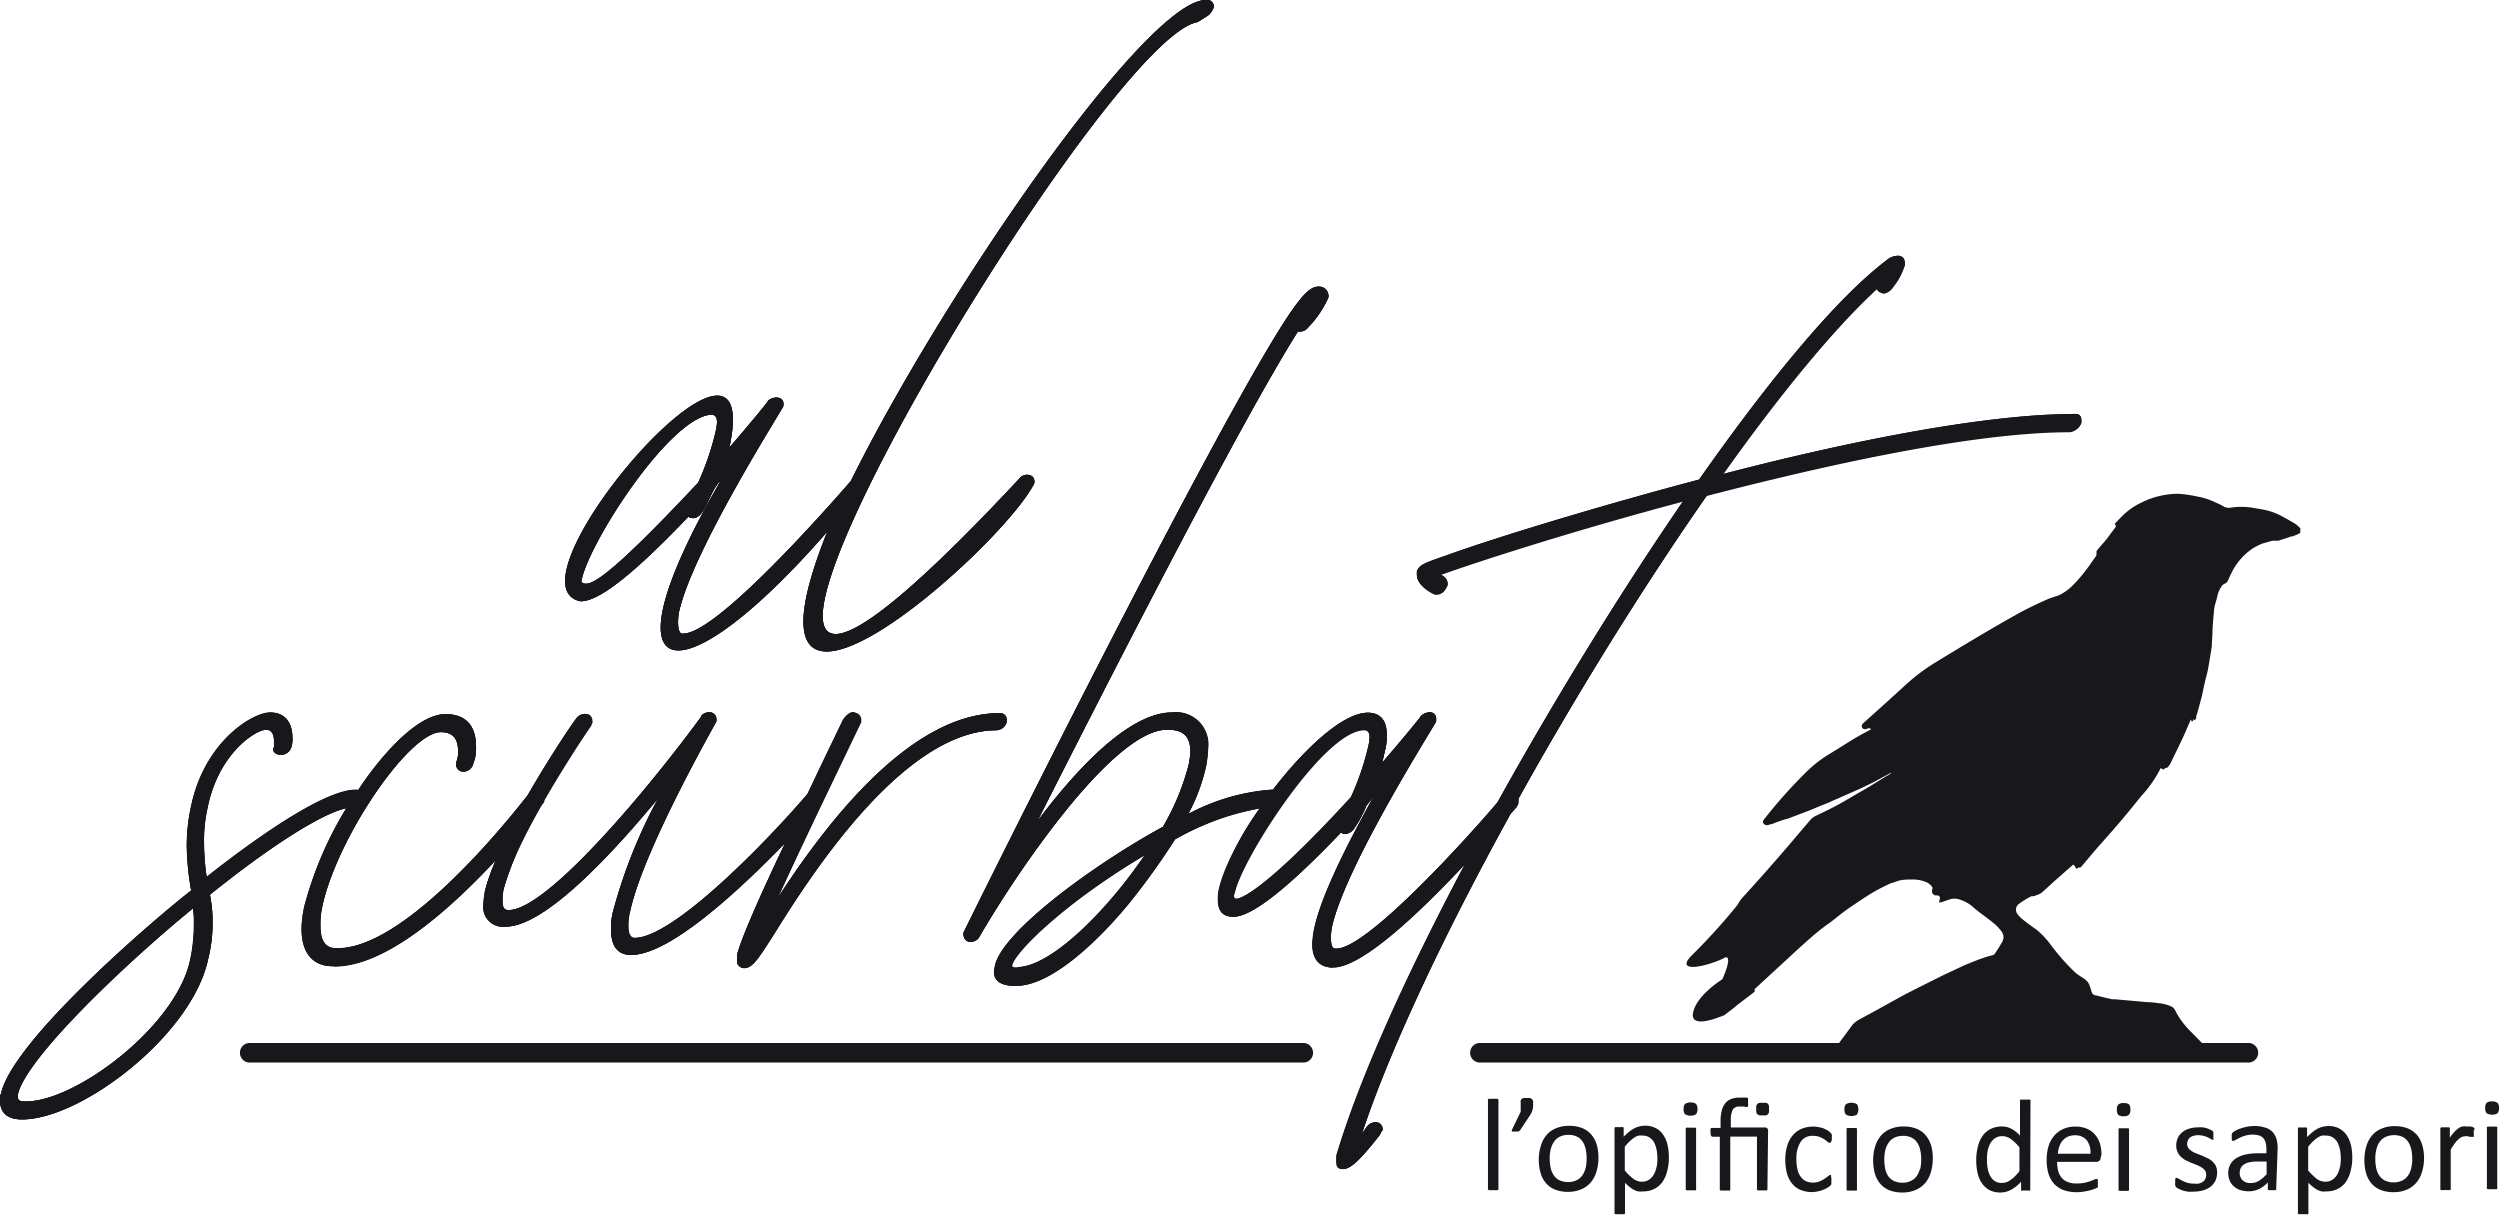 <?xml version="1.0" encoding="UTF-8"?>
<svg xmlns="http://www.w3.org/2000/svg" viewBox="0 0 226.77 110.18"><defs><style>.cls-1{fill:#18171b;}</style></defs><title>Risorsa 21</title><g id="Livello_2" data-name="Livello 2"><g id="Livello_1-2" data-name="Livello 1"><path class="cls-1" d="M2,101.54c5.38,0,15.41-7.66,16.87-14.51a13.05,13.05,0,0,0,.41-3.34,11.75,11.75,0,0,0-.24-2.53c6-4.81,11-7.91,12.88-7.91a1.24,1.24,0,0,0,1-.81v-.16a.65.65,0,0,0-.66-.66c-2.6,0-8.15,3.67-13.53,7.91a21.89,21.89,0,0,1-.24-3.1,13.4,13.4,0,0,1,.32-3.18c1-5,4.4-7.09,5.3-7.09.65,0,.74.65.74,1.06v.49c0,.08-.09.16-.09.24,0,.25.33.49.66.49a1,1,0,0,0,1-.73,2.29,2.29,0,0,0,.09-.82c0-1-.41-2.28-2-2.28s-5.95,2.61-7.18,8.48a16.55,16.55,0,0,0-.4,3.67,24.93,24.93,0,0,0,.4,4C14,83.36,1.06,94.45.08,99.26L0,99.34v.41c0,.65.16,1.79,2,1.79m.32-1.63c-.57,0-.73-.08-.73-.41v-.24c.73-3.26,9.7-11.82,15.9-16.88a9.56,9.56,0,0,1,.08,1.55,15,15,0,0,1-.33,3.1C16.06,93,6.93,99.91,2.36,99.91m28-12.23c7.74,0,18.5-14.26,19-14.92l.08-.32v-.25a.92.92,0,0,0-.16-.49l-.41-.08A1,1,0,0,0,48,72c-.17.16-10.6,14-17.37,14h-.08c-.49,0-1.47-.08-1.47-2a7.38,7.38,0,0,1,.17-1.79C30.57,76,37.09,66.41,40,66.41c1.3,0,1.55.89,1.55,1.71a2.26,2.26,0,0,1-.09.81l-.08.25v.16a.63.63,0,0,0,.57.65h.17a.94.94,0,0,0,.81-.73l.16-.49a4.74,4.74,0,0,0,.08-1.06c0-1.47-.57-2.93-2.77-2.93-4.48,0-11.33,11.16-12.71,17.44a10.11,10.11,0,0,0-.25,2c0,3.26,2.12,3.42,2.77,3.42Zm26.9-1.06c5.38,0,17.12-13.61,17.36-13.77.08-.17.08-.25.17-.41v-.16a.59.59,0,0,0-.58-.66,1.26,1.26,0,0,0-.81.33c-3.18,3.67-12.15,13.12-15.82,13.12-.24,0-.57-.16-.57-1.06a4.87,4.87,0,0,1,.17-1.38c1.22-5.63,7.74-17,7.82-17.2v-.25a.62.62,0,0,0-.65-.57c-.41,0-.73.25-.73.41-4.65,6.36-13.94,17.53-17.45,17.53-.33,0-.57-.08-.57-.82a4.81,4.81,0,0,1,.08-1c.82-3.91,6-12.06,7.91-14.83.08-.08.08-.25.16-.33,0-.24,0-.81-.65-.81a1,1,0,0,0-.81.48c-.58.74-7.18,10.6-8.24,15.49a8.32,8.32,0,0,0-.16,1.31,1.79,1.79,0,0,0,2,2c4,0,11-8.24,13.86-11.66A47,47,0,0,0,55.6,82.71a5.86,5.86,0,0,0-.17,1.63c0,1.55.66,2.28,1.8,2.28M67.5,87.77c.73,0,1.22-.74,2.77-3.18C73.7,79.12,82,66.32,90.33,66.24a1,1,0,0,0,1-.81v-.17a.58.58,0,0,0-.65-.57c-8.31,0-16.06,10.52-20.13,16.8,1.87-4.16,4.81-10.19,7.5-15.82l.08-.16v-.16a.65.65,0,0,0-.41-.66l-.24-.08c-.33,0-.66.33-.9.65,0,0-2.53,5.22-5,10.44-3.51,7.34-4.49,10-4.73,10.92V87c0,.24,0,.41.08.49a.69.69,0,0,0,.57.33M92.12,89.4c3.67,0,8.48-5.3,10.27-7.51a63.14,63.14,0,0,0,4.16-5.78c3.26-1.71,6.36-2.86,8.4-2.86a1.12,1.12,0,0,0,1-.81v-.16a.6.6,0,0,0-.65-.66,19,19,0,0,0-7.5,2.2,16.93,16.93,0,0,0,1.63-4.4,11.44,11.44,0,0,0,.17-1.55,2.93,2.93,0,0,0-3.27-3.26c-3.09,0-7.25,3.26-12.22,9.87,5.7-11.25,18.18-35.79,23.64-44.43h.16a.9.9,0,0,0,.73-.33A9.48,9.48,0,0,0,120.49,27V27a.85.85,0,0,0-.9-1c-.73,0-1.47.73-2.93,2.94-7,10.76-27.8,52.66-29.19,55.51l-.08.17c0,.16,0,.81.65.81a.89.89,0,0,0,.82-.49c3-5.22,12-18.75,17-18.75,1.06,0,2.12.25,2.12,2a7.47,7.47,0,0,1-.17,1.22A22,22,0,0,1,105.49,75c-6,3.26-14.59,9.45-15.24,12.63,0,.17-.09.33-.09.49,0,.82.57,1.31,2,1.31m.16-1.63c-.24,0-.49,0-.49-.17v-.08c.25-1.14,4.57-5.54,12.07-10-3.59,5.3-8.64,10.2-11.58,10.2m28.62-.09c4.07,0,14.43-12.06,16.63-14.59l.16-.33V72.6a.66.66,0,0,0-.65-.73,1.12,1.12,0,0,0-.74.41C134,75,124.16,86.05,121.22,86.05h-.08c-.16,0-.41-.08-.41-.89a4.51,4.51,0,0,1,.09-1.06c1.22-5.63,9.45-18.51,9.45-18.67v-.25a.55.55,0,0,0-.57-.57,1.25,1.25,0,0,0-.81.33c0,.08-1.47,1.87-3.51,4.24l.24-1.06a4.84,4.84,0,0,0,.17-1.47c0-1.47-.74-2-1.71-2-4.16,0-12.48,11-13.54,16.06a3.74,3.74,0,0,0-.08.9c0,1,.41,1.55,1.39,1.55s3.26-.82,9.78-7.67a.4.4,0,0,0,.33.17,1.11,1.11,0,0,0,.89-.57,10.14,10.14,0,0,0,1.06-2l.66-.82c-2.29,4.16-4.73,8.89-5.38,12a8.22,8.22,0,0,0-.17,1.38c0,1.55.82,2.12,1.88,2.12m-8.73-6.11c-.16,0-.24-.08-.24-.25a.72.72,0,0,1,.08-.4c.57-2.94,8.07-14.76,11.74-14.76.33,0,.49.25.49.73a5.92,5.92,0,0,1-.16,1,23.76,23.76,0,0,1-1.55,4.49c-8.24,9-10.19,9.21-10.36,9.21m9.62,24.37c.49,0,1.14-.24,3.35-3.09l.16-.33.08-.08v-.16a.63.63,0,0,0-.65-.57,1,1,0,0,0-.82.48l-.41.58c4.49-13.7,17.61-38.24,31.31-57.89,10.68-2.77,24.13-5.78,32.93-5.78a1.25,1.25,0,0,0,1-.74v-.24c0-.33-.16-.57-.49-.57-8.56,0-21.35,2.69-32,5.46,5.38-7.58,10.27-13.45,14-16.88a.55.55,0,0,0,.4.33l.17.08a1.21,1.21,0,0,0,.89-.57,5.62,5.62,0,0,0,1-1.79l.08-.17v-.24a.64.64,0,0,0-.16-.41.69.69,0,0,0-.49-.16,1.56,1.56,0,0,0-1,.41c-4.4,3.34-10.35,10.43-17,19.89-9.21,2.44-18.59,5.3-23.07,6.93-1.88.65-2.29.81-2.53,1.38v.33c0,.9,1.47,1.71,1.71,1.71a1,1,0,0,0,.82-.41l.24-.4v-.17c0-.49-.49-.65-.65-.81,2.93-1.06,11.66-3.92,22.09-6.69-12.72,18.51-27.15,44.51-31.55,59.35v.57c0,.33.08.65.57.65"/><path class="cls-1" d="M188.23,37.55c-8.56,0-21.36,2.69-32,5.46,5.37-7.58,10.27-13.45,14-16.88a.55.55,0,0,0,.4.33l.17.08a1.21,1.21,0,0,0,.89-.57,5.51,5.51,0,0,0,1-1.79l.08-.17v-.24a.64.64,0,0,0-.16-.41.69.69,0,0,0-.49-.16,1.56,1.56,0,0,0-1,.41c-4.4,3.34-10.35,10.43-17,19.89-9.21,2.44-18.59,5.3-23.07,6.93-1.88.65-2.29.81-2.53,1.38v.33c0,.9,1.47,1.71,1.71,1.71a1,1,0,0,0,.82-.41l.24-.4v-.17c0-.49-.49-.65-.65-.81,2.93-1.06,11.66-3.91,22.09-6.69-5.64,8.21-11.61,17.88-16.9,27.41C133,76.12,124,86.05,121.22,86.05h-.08c-.16,0-.41-.08-.41-.89a5.06,5.06,0,0,1,.08-1.06c1.23-5.63,9.46-18.51,9.46-18.67v-.25a.55.55,0,0,0-.57-.57,1.25,1.25,0,0,0-.81.33c0,.08-1.47,1.87-3.51,4.24l.24-1.06a4.84,4.84,0,0,0,.17-1.47c0-1.47-.74-2-1.71-2-2.26,0-5.75,3.25-8.63,7l-.18,0a19,19,0,0,0-7.5,2.2,16.93,16.93,0,0,0,1.63-4.4,11.33,11.33,0,0,0,.16-1.55,2.93,2.93,0,0,0-3.26-3.26c-3.09,0-7.25,3.26-12.22,9.87,5.7-11.25,18.18-35.79,23.64-44.43h.16a.9.9,0,0,0,.73-.33A9.48,9.48,0,0,0,120.49,27V27a.85.85,0,0,0-.9-1c-.73,0-1.47.73-2.93,2.94-7,10.76-27.8,52.66-29.19,55.51l-.08.17c0,.16,0,.81.65.81a.89.89,0,0,0,.82-.49c3-5.22,12-18.75,17-18.75,1.06,0,2.12.25,2.12,2a7.47,7.47,0,0,1-.17,1.22A22,22,0,0,1,105.49,75c-6,3.26-14.59,9.45-15.25,12.63,0,.17-.08.33-.08.49,0,.82.57,1.31,2,1.31,3.67,0,8.48-5.3,10.27-7.5a64.65,64.65,0,0,0,4.16-5.79,23.8,23.8,0,0,1,7.7-2.81,23.63,23.63,0,0,0-3.71,7.37,3.74,3.74,0,0,0-.08.9c0,1,.41,1.55,1.39,1.55s3.26-.82,9.78-7.66a.42.42,0,0,0,.33.16,1.11,1.11,0,0,0,.89-.57,10.14,10.14,0,0,0,1.06-2l.66-.82c-2.29,4.16-4.73,8.89-5.39,12a9.3,9.3,0,0,0-.16,1.38c0,1.55.82,2.12,1.88,2.12,2.66,0,8-5.14,12-9.42-5.3,10-9.6,19.47-11.68,26.46v.57c0,.33.08.65.57.65s1.14-.24,3.34-3.09l.17-.33.08-.08v-.16a.63.63,0,0,0-.65-.57,1,1,0,0,0-.82.48l-.41.58c2.41-7.36,7.32-17.86,13.47-29l.56-.64.16-.32V72.6a.76.76,0,0,0,0-.15c5.13-9.24,11.08-18.88,17.13-27.57,10.68-2.77,24.13-5.78,32.94-5.78a1.25,1.25,0,0,0,1-.74v-.24c0-.33-.16-.57-.49-.57M92.28,87.77c-.24,0-.49,0-.49-.17v-.08c.25-1.14,4.57-5.54,12.07-10-3.59,5.3-8.64,10.2-11.58,10.2m31.8-19.9a23.76,23.76,0,0,1-1.55,4.49c-8.24,9-10.19,9.21-10.36,9.21s-.24-.08-.24-.25a.72.72,0,0,1,.08-.4c.57-2.94,8.07-14.76,11.74-14.76.33,0,.49.25.49.74a6,6,0,0,1-.16,1"/><path class="cls-1" d="M91.3,65.43v-.16a.58.58,0,0,0-.65-.58c-8.31,0-16.06,10.52-20.13,16.8,1.08-2.4,2.51-5.41,4-8.61l0,0a.93.93,0,0,0,.09-.22l3.34-7,.08-.16v-.16a.65.65,0,0,0-.41-.66l-.24-.08c-.33,0-.66.33-.9.66,0,0-1.46,3-3.23,6.74C70.1,75.72,61.2,85.08,57.55,85.08c-.24,0-.57-.17-.57-1.06a4.89,4.89,0,0,1,.17-1.39c1.22-5.63,7.74-17,7.82-17.2v-.25a.62.62,0,0,0-.65-.57c-.41,0-.73.25-.73.41-4.65,6.36-13.94,17.53-17.45,17.53-.33,0-.57-.08-.57-.82a4.81,4.81,0,0,1,.08-1,32.56,32.56,0,0,1,3.43-7.66l.24-.32,0-.2c1.58-2.75,3.25-5.32,4.19-6.65.08-.08.08-.25.16-.33,0-.24,0-.81-.65-.81a1,1,0,0,0-.81.49c-.31.39-2.36,3.42-4.36,6.9-1.15,1.46-10.84,13.88-17.25,13.88h-.08c-.49,0-1.47-.08-1.47-2a7.41,7.41,0,0,1,.17-1.8C30.57,76,37.09,66.41,40,66.41c1.3,0,1.55.89,1.55,1.71a2.26,2.26,0,0,1-.09.81l-.08.25v.16a.63.63,0,0,0,.57.65h.17a.94.94,0,0,0,.81-.73l.16-.49a4.22,4.22,0,0,0,.09-1.06c0-1.47-.58-2.93-2.78-2.93S35,67.84,32.49,71.66a.78.78,0,0,0-.21,0c-2.6,0-8.15,3.67-13.53,7.91a21.89,21.89,0,0,1-.24-3.1,13.4,13.4,0,0,1,.32-3.18c1-5,4.4-7.09,5.3-7.09.65,0,.73.65.73,1.06v.49c0,.08-.08.16-.08.25,0,.24.33.48.66.48a1,1,0,0,0,1-.73,2.26,2.26,0,0,0,.09-.81c0-1.06-.41-2.29-2-2.29s-5.95,2.61-7.18,8.48a16.55,16.55,0,0,0-.4,3.67,24.93,24.93,0,0,0,.4,4C14,83.36,1.06,94.45.08,99.26L0,99.34v.41c0,.65.16,1.79,2,1.79,5.38,0,15.41-7.66,16.87-14.51a13.05,13.05,0,0,0,.41-3.34,11.81,11.81,0,0,0-.24-2.53c5.48-4.43,10.2-7.4,12.37-7.85a33.2,33.2,0,0,0-3.81,8.91,10.11,10.11,0,0,0-.25,2c0,3.26,2.12,3.42,2.77,3.42h.17C35.09,87.68,41,82.28,45,78A16.88,16.88,0,0,0,44,80.75a8.32,8.32,0,0,0-.16,1.31,1.79,1.79,0,0,0,2,2c4,0,11-8.24,13.86-11.66A47,47,0,0,0,55.6,82.71a5.86,5.86,0,0,0-.17,1.63c0,1.55.66,2.28,1.8,2.28,3.6,0,10-6.09,14-10.17-3.22,6.76-4.14,9.23-4.37,10.17V87c0,.24,0,.41.08.49a.69.69,0,0,0,.57.33c.73,0,1.22-.74,2.77-3.18C73.7,79.12,82,66.32,90.33,66.24a1,1,0,0,0,1-.81M17.28,87C16.06,93,6.93,99.91,2.36,99.91c-.57,0-.73-.08-.73-.41v-.24c.73-3.26,9.7-11.82,15.9-16.88a9.56,9.56,0,0,1,.08,1.55,15,15,0,0,1-.33,3.1"/><path class="cls-1" d="M109.39,0C104,0,85.67,26.49,77.18,43.63,74.84,46.33,65,57.45,62,57.47c-.61.19-.53-1.37-.41-1.95,1.23-5.63,9.46-18.51,9.46-18.67.18-1-1-.91-1.38-.49,0,.08-1.47,1.87-3.51,4.24C69.51,25,45.33,53,52.65,54.54c1.06,0,3.26-.82,9.78-7.66,1.49.76,1.82-2.32,2.94-3.27-11.15,19.23-3.78,20.06,9.68,4.6-9.62,24,15.67,1.71,18.76-4.35.18-.94-1-1-1.38-.41C48.21,90.81,99.12,3.48,108.65,2l.9-.57a1.51,1.51,0,0,0,.57-.9.71.71,0,0,0-.73-.57M64.88,39.29a24.49,24.49,0,0,1-1.55,4.49c-8.55,9.11-10,9.59-10.6,9,.44-3.18,8-15,11.82-15.17.73.06.46,1.07.33,1.71"/><path class="cls-1" d="M109.39,0C104,0,85.67,26.49,77.18,43.63,74.84,46.33,65,57.45,62,57.47c-.61.19-.53-1.37-.41-1.95,1.23-5.63,9.46-18.51,9.46-18.67.18-1-1-.91-1.38-.49,0,.08-1.47,1.87-3.51,4.24C69.51,25,45.33,53,52.65,54.54c1.06,0,3.26-.82,9.78-7.66,1.49.76,1.82-2.32,2.94-3.27-11.15,19.23-3.78,20.06,9.68,4.6-9.62,24,15.67,1.71,18.76-4.35.18-.94-1-1-1.38-.41C48.21,90.81,99.12,3.48,108.65,2l.9-.57a1.51,1.51,0,0,0,.57-.9.71.71,0,0,0-.73-.57M64.88,39.29a24.49,24.49,0,0,1-1.55,4.49c-8.55,9.11-10,9.59-10.6,9,.44-3.18,8-15,11.82-15.17.73.06.46,1.07.33,1.71"/><path class="cls-1" d="M188.23,37.55c-8.56,0-21.36,2.69-32,5.46,5.37-7.58,10.27-13.45,14-16.88a.55.55,0,0,0,.4.33l.17.08a1.21,1.21,0,0,0,.89-.57,5.51,5.51,0,0,0,1-1.79l.08-.17v-.24a.64.64,0,0,0-.16-.41.69.69,0,0,0-.49-.16,1.56,1.56,0,0,0-1,.41c-4.4,3.34-10.35,10.43-17,19.89-9.21,2.44-18.59,5.3-23.07,6.93-1.88.65-2.29.81-2.53,1.38v.33c0,.9,1.47,1.71,1.71,1.71a1,1,0,0,0,.82-.41l.24-.4v-.17c0-.49-.49-.65-.65-.81,2.93-1.06,11.66-3.91,22.09-6.69-5.64,8.21-11.61,17.88-16.9,27.41C133,76.12,124,86.05,121.22,86.05h-.08c-.16,0-.41-.08-.41-.89a5.06,5.06,0,0,1,.08-1.06c1.23-5.63,9.46-18.51,9.46-18.67v-.25a.55.55,0,0,0-.57-.57,1.25,1.25,0,0,0-.81.33c0,.08-1.47,1.87-3.51,4.24l.24-1.06a4.84,4.84,0,0,0,.17-1.47c0-1.47-.74-2-1.71-2-2.26,0-5.75,3.25-8.63,7l-.18,0a19,19,0,0,0-7.5,2.2,16.93,16.93,0,0,0,1.63-4.4,11.33,11.33,0,0,0,.16-1.55,2.93,2.93,0,0,0-3.26-3.26c-3.09,0-7.25,3.26-12.22,9.87,5.7-11.25,18.18-35.79,23.64-44.43h.16a.9.9,0,0,0,.73-.33A9.48,9.48,0,0,0,120.49,27V27a.85.85,0,0,0-.9-1c-.73,0-1.47.73-2.93,2.94-7,10.76-27.8,52.66-29.19,55.51l-.08.17c0,.16,0,.81.65.81a.89.89,0,0,0,.82-.49c3-5.22,12-18.75,17-18.75,1.06,0,2.12.25,2.12,2a7.47,7.47,0,0,1-.17,1.22A22,22,0,0,1,105.49,75c-6,3.26-14.59,9.45-15.25,12.63,0,.17-.08.33-.08.49,0,.82.57,1.31,2,1.31,3.67,0,8.48-5.3,10.27-7.5a64.65,64.65,0,0,0,4.16-5.79,23.8,23.8,0,0,1,7.7-2.81,23.63,23.63,0,0,0-3.71,7.37,3.74,3.74,0,0,0-.08.9c0,1,.41,1.55,1.39,1.55s3.26-.82,9.78-7.66a.42.42,0,0,0,.33.16,1.11,1.11,0,0,0,.89-.57,10.14,10.14,0,0,0,1.06-2l.66-.82c-2.29,4.16-4.73,8.89-5.39,12a9.3,9.3,0,0,0-.16,1.38c0,1.55.82,2.12,1.88,2.12,2.66,0,8-5.14,12-9.42-5.3,10-9.6,19.47-11.68,26.46v.57c0,.33.08.65.57.65s1.14-.24,3.34-3.09l.17-.33.08-.08v-.16a.63.63,0,0,0-.65-.57,1,1,0,0,0-.82.48l-.41.58c2.41-7.36,7.32-17.86,13.47-29l.56-.64.16-.32V72.6a.76.76,0,0,0,0-.15c5.13-9.24,11.08-18.88,17.13-27.57,10.68-2.77,24.13-5.78,32.94-5.78a1.25,1.25,0,0,0,1-.74v-.24c0-.33-.16-.57-.49-.57M92.28,87.77c-.24,0-.49,0-.49-.17v-.08c.25-1.14,4.57-5.54,12.07-10-3.59,5.3-8.64,10.2-11.58,10.2m31.8-19.9a23.76,23.76,0,0,1-1.55,4.49c-8.24,9-10.19,9.21-10.36,9.21s-.24-.08-.24-.25a.72.72,0,0,1,.08-.4c.57-2.94,8.07-14.76,11.74-14.76.33,0,.49.25.49.74a6,6,0,0,1-.16,1"/><path class="cls-1" d="M91.3,65.43v-.16a.58.58,0,0,0-.65-.58c-8.31,0-16.06,10.52-20.13,16.8,1.08-2.4,2.51-5.41,4-8.61l0,0a.93.93,0,0,0,.09-.22l3.34-7,.08-.16v-.16a.65.65,0,0,0-.41-.66l-.24-.08c-.33,0-.66.33-.9.66,0,0-1.46,3-3.23,6.74C70.1,75.72,61.2,85.08,57.55,85.08c-.24,0-.57-.17-.57-1.06a4.89,4.89,0,0,1,.17-1.39c1.22-5.63,7.74-17,7.82-17.2v-.25a.62.62,0,0,0-.65-.57c-.41,0-.73.25-.73.41-4.65,6.36-13.94,17.53-17.45,17.53-.33,0-.57-.08-.57-.82a4.81,4.81,0,0,1,.08-1,32.56,32.56,0,0,1,3.43-7.66l.24-.32,0-.2c1.58-2.75,3.25-5.32,4.19-6.65.08-.08.08-.25.16-.33,0-.24,0-.81-.65-.81a1,1,0,0,0-.81.49c-.31.39-2.36,3.42-4.36,6.9-1.15,1.46-10.84,13.88-17.25,13.88h-.08c-.49,0-1.47-.08-1.47-2a7.41,7.41,0,0,1,.17-1.8C30.57,76,37.09,66.41,40,66.41c1.3,0,1.55.89,1.55,1.71a2.26,2.26,0,0,1-.09.81l-.08.25v.16a.63.63,0,0,0,.57.65h.17a.94.94,0,0,0,.81-.73l.16-.49a4.22,4.22,0,0,0,.09-1.06c0-1.47-.58-2.93-2.78-2.93S35,67.84,32.49,71.66a.78.78,0,0,0-.21,0c-2.6,0-8.15,3.67-13.53,7.91a21.89,21.89,0,0,1-.24-3.1,13.4,13.4,0,0,1,.32-3.18c1-5,4.4-7.09,5.3-7.09.65,0,.73.65.73,1.06v.49c0,.08-.08.16-.08.25,0,.24.33.48.66.48a1,1,0,0,0,1-.73,2.26,2.26,0,0,0,.09-.81c0-1.06-.41-2.29-2-2.29s-5.95,2.61-7.18,8.48a16.55,16.55,0,0,0-.4,3.67,24.93,24.93,0,0,0,.4,4C14,83.36,1.06,94.45.08,99.26L0,99.34v.41c0,.65.16,1.79,2,1.79,5.38,0,15.41-7.66,16.87-14.51a13.05,13.05,0,0,0,.41-3.34,11.81,11.81,0,0,0-.24-2.53c5.48-4.43,10.2-7.4,12.37-7.85a33.2,33.2,0,0,0-3.81,8.91,10.11,10.11,0,0,0-.25,2c0,3.26,2.12,3.42,2.77,3.42h.17C35.09,87.68,41,82.28,45,78A16.88,16.88,0,0,0,44,80.75a8.32,8.32,0,0,0-.16,1.31,1.79,1.79,0,0,0,2,2c4,0,11-8.24,13.86-11.66A47,47,0,0,0,55.6,82.71a5.86,5.86,0,0,0-.17,1.63c0,1.55.66,2.28,1.8,2.28,3.6,0,10-6.09,14-10.17-3.22,6.76-4.14,9.23-4.37,10.17V87c0,.24,0,.41.08.49a.69.69,0,0,0,.57.33c.73,0,1.22-.74,2.77-3.18C73.7,79.12,82,66.32,90.33,66.24a1,1,0,0,0,1-.81M17.28,87C16.06,93,6.93,99.91,2.36,99.91c-.57,0-.73-.08-.73-.41v-.24c.73-3.26,9.7-11.82,15.9-16.88a9.56,9.56,0,0,1,.08,1.55,15,15,0,0,1-.33,3.1"/><path class="cls-1" d="M109.39,0C104,0,85.67,26.49,77.18,43.63,74.84,46.33,65,57.45,62,57.47c-.61.19-.53-1.37-.41-1.95,1.23-5.63,9.46-18.51,9.46-18.67.18-1-1-.91-1.38-.49,0,.08-1.47,1.87-3.51,4.24C69.51,25,45.33,53,52.65,54.54c1.06,0,3.26-.82,9.78-7.66,1.49.76,1.82-2.32,2.94-3.27-11.15,19.23-3.78,20.06,9.68,4.6-9.62,24,15.67,1.71,18.76-4.35.18-.94-1-1-1.38-.41C48.21,90.81,99.12,3.48,108.65,2l.9-.57a1.51,1.51,0,0,0,.57-.9.71.71,0,0,0-.73-.57M64.88,39.29a24.49,24.49,0,0,1-1.55,4.49c-8.55,9.11-10,9.59-10.6,9,.44-3.18,8-15,11.82-15.17.73.06.46,1.07.33,1.71"/><path class="cls-1" d="M135.92,99.82a.24.24,0,0,0,0-.09l-.08-.06-.15,0h-.49l-.15,0a.18.18,0,0,0-.08.06.13.13,0,0,0,0,.09v8a.11.11,0,0,0,0,.08s0,0,.08.06l.15,0h.49l.15,0a.24.24,0,0,0,.08-.06.19.19,0,0,0,0-.08Zm3.11,0a.4.4,0,0,0-.1-.15.36.36,0,0,0-.18-.07l-.26,0-.26,0a.3.3,0,0,0-.18.07.33.33,0,0,0-.11.15.85.85,0,0,0,0,.25v.77l-.8,1.65a.15.15,0,0,0,0,.09.09.09,0,0,0,0,.06l.1,0h.36l.13,0,.1-.06.07-.08.82-1.24a1.4,1.4,0,0,0,.17-.28,1,1,0,0,0,.11-.27,1.59,1.59,0,0,0,.06-.3,1.78,1.78,0,0,0,0-.34.85.85,0,0,0,0-.25m5.77,4a2.48,2.48,0,0,0-.5-.92,2.08,2.08,0,0,0-.83-.58,3.13,3.13,0,0,0-1.16-.2,3,3,0,0,0-1.21.23,2.24,2.24,0,0,0-.86.62,2.6,2.6,0,0,0-.51,1,4,4,0,0,0-.18,1.22,4.18,4.18,0,0,0,.17,1.22,2.33,2.33,0,0,0,.49.92,2.08,2.08,0,0,0,.83.58,3.13,3.13,0,0,0,1.16.2,3,3,0,0,0,1.2-.23,2.33,2.33,0,0,0,.87-.63,2.73,2.73,0,0,0,.52-1,4.33,4.33,0,0,0,.17-1.22,4.19,4.19,0,0,0-.16-1.22m-1,2.14a2,2,0,0,1-.31.68,1.28,1.28,0,0,1-.52.43,1.67,1.67,0,0,1-.76.16,1.72,1.72,0,0,1-.8-.17,1.27,1.27,0,0,1-.51-.46,2.07,2.07,0,0,1-.28-.68,4.44,4.44,0,0,1-.08-.84,3.25,3.25,0,0,1,.1-.85,2,2,0,0,1,.31-.68,1.31,1.31,0,0,1,.52-.44,1.77,1.77,0,0,1,.76-.16,1.72,1.72,0,0,1,.8.17,1.29,1.29,0,0,1,.51.47,1.92,1.92,0,0,1,.27.69,3.62,3.62,0,0,1,.08.82,3.79,3.79,0,0,1-.09.86m7.44-2.06a2.83,2.83,0,0,0-.38-.92,1.87,1.87,0,0,0-.68-.63,2.08,2.08,0,0,0-1-.23,2.18,2.18,0,0,0-.52.07,2.07,2.07,0,0,0-.47.18,3.37,3.37,0,0,0-.46.31c-.15.13-.31.27-.48.44v-.73a.11.11,0,0,0,0-.08.22.22,0,0,0-.07-.06.29.29,0,0,0-.14,0h-.41a.29.29,0,0,0-.14,0,.22.22,0,0,0-.07.06.19.19,0,0,0,0,.08V110a.19.19,0,0,0,0,.08.17.17,0,0,0,.08.06l.15,0h.49a.46.46,0,0,0,.15,0,.17.17,0,0,0,.08-.06.19.19,0,0,0,0-.08v-2.71c.15.14.28.27.41.37a2.94,2.94,0,0,0,.39.26,1.49,1.49,0,0,0,.4.15,2,2,0,0,0,.44,0,2.21,2.21,0,0,0,1-.22,2,2,0,0,0,.73-.6,2.84,2.84,0,0,0,.45-1,4.57,4.57,0,0,0,.16-1.28,5,5,0,0,0-.12-1.11m-1,2a2.31,2.31,0,0,1-.24.67,1.46,1.46,0,0,1-.44.48,1.12,1.12,0,0,1-.64.18,1.3,1.3,0,0,1-.78-.26,4.94,4.94,0,0,1-.78-.76v-2.15a4.7,4.7,0,0,1,.45-.5,3.71,3.71,0,0,1,.41-.33,1.46,1.46,0,0,1,.38-.18,1.58,1.58,0,0,1,.38,0,1.08,1.08,0,0,1,.64.18,1.22,1.22,0,0,1,.42.48,2.66,2.66,0,0,1,.22.69,5.1,5.1,0,0,1,.06.8,3.82,3.82,0,0,1-.08.75m3.59-3.49a.11.11,0,0,0,0-.07.11.11,0,0,0-.07-.06l-.15,0h-.49a.39.39,0,0,0-.15,0,.1.1,0,0,0-.08.06.1.1,0,0,0,0,.07v5.41a.11.11,0,0,0,0,.08s0,0,.08.06a.39.39,0,0,0,.15,0h.49l.15,0s.06,0,.07-.06a.11.11,0,0,0,0-.08Zm0-2.29a1,1,0,0,0-1,0,.63.63,0,0,0-.13.47.64.64,0,0,0,.13.47,1,1,0,0,0,1,0,.91.91,0,0,0,0-.94m6.61.19a.51.51,0,0,0-.09-.18.29.29,0,0,0-.18-.1,1.26,1.26,0,0,0-.3,0,1.17,1.17,0,0,0-.29,0,.32.32,0,0,0-.19.1.4.4,0,0,0-.1.18,1.14,1.14,0,0,0,0,.28,1.17,1.17,0,0,0,0,.29.4.4,0,0,0,.1.18.39.39,0,0,0,.19.1,1.17,1.17,0,0,0,.29,0,1.26,1.26,0,0,0,.3,0,.35.35,0,0,0,.18-.1.51.51,0,0,0,.09-.18,1.17,1.17,0,0,0,0-.29,1.14,1.14,0,0,0,0-.28m-.08,2.25a.31.31,0,0,0-.07-.22.32.32,0,0,0-.23-.08H157v-.6a2.07,2.07,0,0,1,.17-1,.63.63,0,0,1,.59-.3l.28,0,.19,0,.13.05.1,0a.11.11,0,0,0,.1-.08.94.94,0,0,0,0-.28.81.81,0,0,0,0-.17.51.51,0,0,0,0-.13.13.13,0,0,0,0-.08l0-.06-.11-.06-.19,0a2,2,0,0,0-.24,0l-.27,0a2,2,0,0,0-.72.13,1.27,1.27,0,0,0-.53.38,1.7,1.7,0,0,0-.32.66,3.73,3.73,0,0,0-.11,1v.58h-.76l-.09,0a.22.22,0,0,0-.06.07.5.5,0,0,0,0,.13,1,1,0,0,0,0,.19.82.82,0,0,0,.05.32.16.16,0,0,0,.15.09H156v4.74a.19.19,0,0,0,0,.08.24.24,0,0,0,.08.06l.16,0h.48l.15,0s.07,0,.08-.06a.11.11,0,0,0,0-.08V103.1h2.42v4.74a.11.11,0,0,0,0,.08s0,0,.08.06l.15,0h.48a.53.53,0,0,0,.16,0,.24.24,0,0,0,.08-.06.19.19,0,0,0,0-.08Zm5.71,4.23a.29.29,0,0,0,0-.14.12.12,0,0,0,0-.08.09.09,0,0,0-.07,0,.37.37,0,0,0-.2.11,3.38,3.38,0,0,1-.32.23,2.38,2.38,0,0,1-.45.24,1.57,1.57,0,0,1-.6.11,1.62,1.62,0,0,1-.64-.13,1.2,1.2,0,0,1-.47-.4,1.69,1.69,0,0,1-.29-.65,3.65,3.65,0,0,1-.1-.92,2.78,2.78,0,0,1,.38-1.59,1.24,1.24,0,0,1,1.1-.55,1.8,1.8,0,0,1,.6.09,2.57,2.57,0,0,1,.44.22,3.06,3.06,0,0,1,.29.22.33.33,0,0,0,.21.1.15.15,0,0,0,.13-.09.64.64,0,0,0,.06-.33,1,1,0,0,0,0-.18.51.51,0,0,0,0-.13.31.31,0,0,0-.05-.1l-.1-.11a1.31,1.31,0,0,0-.23-.18,4,4,0,0,0-.36-.18,3,3,0,0,0-.45-.12,2.75,2.75,0,0,0-1.5.13,2.14,2.14,0,0,0-.79.54,2.61,2.61,0,0,0-.54.94,4.26,4.26,0,0,0-.2,1.37,4.68,4.68,0,0,0,.16,1.25,2.48,2.48,0,0,0,.47.9,1.81,1.81,0,0,0,.75.56,2.59,2.59,0,0,0,1,.2,2.44,2.44,0,0,0,.55-.06,2.34,2.34,0,0,0,.49-.14,2.23,2.23,0,0,0,.41-.2,1.25,1.25,0,0,0,.25-.18.77.77,0,0,0,.1-.12l0-.09a.37.37,0,0,0,0-.12,1,1,0,0,0,0-.18,1.34,1.34,0,0,0,0-.21m2.32-4.38a.11.11,0,0,0,0-.07.11.11,0,0,0-.07-.06l-.15,0h-.49a.46.46,0,0,0-.15,0,.1.1,0,0,0-.08.06.1.1,0,0,0,0,.07v5.41a.11.11,0,0,0,0,.08s0,0,.08.06a.46.46,0,0,0,.15,0h.49l.15,0s.06,0,.07-.06a.11.11,0,0,0,0-.08Zm0-2.29a1,1,0,0,0-1,0,.63.63,0,0,0-.13.47.64.64,0,0,0,.13.47,1,1,0,0,0,1,0,.91.91,0,0,0,0-.94m6.72,3.72a2.63,2.63,0,0,0-.5-.92,2.15,2.15,0,0,0-.83-.58,3.16,3.16,0,0,0-1.16-.2,3,3,0,0,0-1.21.23,2.24,2.24,0,0,0-.86.62,2.78,2.78,0,0,0-.52,1,4.28,4.28,0,0,0-.17,1.22,4.56,4.56,0,0,0,.16,1.22,2.48,2.48,0,0,0,.5.92,2.11,2.11,0,0,0,.82.58,3.18,3.18,0,0,0,1.17.2,3,3,0,0,0,1.2-.23,2.33,2.33,0,0,0,.87-.63,2.73,2.73,0,0,0,.52-1,4.33,4.33,0,0,0,.17-1.22,4.19,4.19,0,0,0-.16-1.22m-1,2.14a2,2,0,0,1-.31.68,1.25,1.25,0,0,1-.53.43,1.6,1.6,0,0,1-.75.16,1.72,1.72,0,0,1-.8-.17,1.37,1.37,0,0,1-.52-.46A2.3,2.3,0,0,1,171,106a4.44,4.44,0,0,1-.08-.84,3.25,3.25,0,0,1,.1-.85,2,2,0,0,1,.31-.68,1.31,1.31,0,0,1,.52-.44,1.77,1.77,0,0,1,.76-.16,1.72,1.72,0,0,1,.8.17,1.29,1.29,0,0,1,.51.47,1.92,1.92,0,0,1,.27.69,3.62,3.62,0,0,1,.08.82,3.79,3.79,0,0,1-.09.86m10-6.16a.11.11,0,0,0,0-.08.16.16,0,0,0-.08-.06l-.15,0h-.49l-.15,0a.1.1,0,0,0-.08.06.11.11,0,0,0,0,.08V103a3.2,3.2,0,0,0-.78-.61,1.81,1.81,0,0,0-.87-.21,2.31,2.31,0,0,0-1,.22,2,2,0,0,0-.73.61,2.84,2.84,0,0,0-.44,1,4.81,4.81,0,0,0-.15,1.25,5.15,5.15,0,0,0,.12,1.13,2.83,2.83,0,0,0,.38.92,2.05,2.05,0,0,0,.68.63,2.13,2.13,0,0,0,1,.23,2,2,0,0,0,1-.26,3.44,3.44,0,0,0,.89-.72v.71a.16.16,0,0,0,0,.09.13.13,0,0,0,.07,0l.14,0h.42a.4.4,0,0,0,.13,0,.1.1,0,0,0,.07,0,.15.15,0,0,0,0-.09Zm-1,6.36a6,6,0,0,1-.45.5,2.66,2.66,0,0,1-.4.32,1.35,1.35,0,0,1-.38.19,1.58,1.58,0,0,1-.38.05,1.13,1.13,0,0,1-.65-.18,1.4,1.4,0,0,1-.41-.49,2.07,2.07,0,0,1-.22-.69,5.39,5.39,0,0,1-.06-.8,3.84,3.84,0,0,1,.07-.76,2.31,2.31,0,0,1,.24-.67,1.49,1.49,0,0,1,.43-.47,1.12,1.12,0,0,1,.64-.18,1.31,1.31,0,0,1,.79.26,3.92,3.92,0,0,1,.78.76Zm7.44-1.48a3.54,3.54,0,0,0-.13-1,2.25,2.25,0,0,0-.43-.81,1.93,1.93,0,0,0-.73-.55,2.55,2.55,0,0,0-1.09-.21,2.65,2.65,0,0,0-1.07.21,2.24,2.24,0,0,0-.82.6,2.6,2.6,0,0,0-.52.94,4.06,4.06,0,0,0-.18,1.25,4.2,4.2,0,0,0,.17,1.29,2.43,2.43,0,0,0,.52.92,2.19,2.19,0,0,0,.84.55,3.5,3.5,0,0,0,1.17.19,4,4,0,0,0,.72-.06,5.57,5.57,0,0,0,.6-.13,3.26,3.26,0,0,0,.42-.15.62.62,0,0,0,.2-.11l0-.06a.16.16,0,0,0,0-.09s0-.06,0-.1v-.13a1.09,1.09,0,0,0,0-.19.27.27,0,0,0,0-.11l-.05-.07-.08,0a.46.46,0,0,0-.21.07l-.37.14a3.81,3.81,0,0,1-.52.14,3.54,3.54,0,0,1-.69.06,2,2,0,0,1-.82-.14,1.31,1.31,0,0,1-.55-.39,1.65,1.65,0,0,1-.31-.62,3.35,3.35,0,0,1-.09-.81h3.57a.4.4,0,0,0,.26-.1.43.43,0,0,0,.12-.34Zm-3.95-.11a2.2,2.2,0,0,1,.12-.63,1.65,1.65,0,0,1,.29-.54,1.37,1.37,0,0,1,.46-.36,1.51,1.51,0,0,1,.65-.14,1.36,1.36,0,0,1,1.09.44,1.8,1.8,0,0,1,.34,1.23Zm6.45-2.18a.19.19,0,0,0,0-.07.16.16,0,0,0-.08-.06l-.15,0h-.49l-.15,0a.1.1,0,0,0-.08.06.19.19,0,0,0,0,.07v5.41a.19.19,0,0,0,0,.08s0,0,.08.06l.15,0h.49l.15,0a.24.24,0,0,0,.08-.06.19.19,0,0,0,0-.08Zm0-2.29a.73.73,0,0,0-.48-.12.69.69,0,0,0-.49.13.63.63,0,0,0-.13.47.64.64,0,0,0,.13.47.69.69,0,0,0,.48.12.67.67,0,0,0,.48-.13.63.63,0,0,0,.13-.47.68.68,0,0,0-.12-.47m7.9,5.63a1.35,1.35,0,0,0-.31-.43,1.74,1.74,0,0,0-.44-.31l-.5-.23-.5-.2a2,2,0,0,1-.44-.21,1.26,1.26,0,0,1-.32-.28.65.65,0,0,1-.12-.4.82.82,0,0,1,.07-.31.72.72,0,0,1,.18-.25,1,1,0,0,1,.32-.16,1.51,1.51,0,0,1,.44-.06,2,2,0,0,1,.51.07,2.77,2.77,0,0,1,.38.14l.26.14a.3.3,0,0,0,.16.07l.06,0a.18.18,0,0,0,0-.07.25.25,0,0,0,0-.13.86.86,0,0,0,0-.17.71.71,0,0,0,0-.16s0-.09,0-.12l0-.08-.09-.08-.18-.11-.3-.12a2.23,2.23,0,0,0-.39-.09,3.28,3.28,0,0,0-.43,0,2.56,2.56,0,0,0-.87.14,1.66,1.66,0,0,0-.61.35,1.24,1.24,0,0,0-.37.51,1.59,1.59,0,0,0-.13.61,1.46,1.46,0,0,0,.12.62,1.4,1.4,0,0,0,.31.44,1.78,1.78,0,0,0,.44.32l.5.23.49.19a2.87,2.87,0,0,1,.43.22,1.18,1.18,0,0,1,.31.27.65.65,0,0,1,.12.39.89.89,0,0,1-.08.38.67.67,0,0,1-.23.27,1.19,1.19,0,0,1-.36.16,1.55,1.55,0,0,1-.45,0,1.82,1.82,0,0,1-.6-.08,2,2,0,0,1-.44-.18l-.32-.17a.4.4,0,0,0-.2-.08.08.08,0,0,0-.07,0s0,0-.06.07l0,.12c0,.06,0,.12,0,.2a1.12,1.12,0,0,0,0,.29.32.32,0,0,0,.1.17.86.86,0,0,0,.21.13,2.44,2.44,0,0,0,.35.15,4.11,4.11,0,0,0,.47.11,3.21,3.21,0,0,0,.55,0,2.93,2.93,0,0,0,.86-.12,2,2,0,0,0,.67-.33,1.58,1.58,0,0,0,.44-.55,1.75,1.75,0,0,0,.15-.74,1.4,1.4,0,0,0-.12-.6m5.61-1.57a3.25,3.25,0,0,0-.11-.88,1.57,1.57,0,0,0-.37-.64,1.53,1.53,0,0,0-.66-.38,3.15,3.15,0,0,0-1-.14,3.18,3.18,0,0,0-.62.06,4.14,4.14,0,0,0-.56.15,2.2,2.2,0,0,0-.46.19,1.36,1.36,0,0,0-.28.18.33.33,0,0,0-.1.17.72.72,0,0,0,0,.23.91.91,0,0,0,0,.17.34.34,0,0,0,0,.12.22.22,0,0,0,.06.07.11.11,0,0,0,.08,0,.46.46,0,0,0,.22-.09l.37-.19a3,3,0,0,1,.51-.19,2.19,2.19,0,0,1,.66-.09,1.93,1.93,0,0,1,.58.08.88.88,0,0,1,.38.24,1,1,0,0,1,.21.4,2.29,2.29,0,0,1,.07.55v.42h-.75a5.48,5.48,0,0,0-1.13.11,2.71,2.71,0,0,0-.86.34,1.49,1.49,0,0,0-.53.56,1.54,1.54,0,0,0-.19.79,1.75,1.75,0,0,0,.14.7,1.37,1.37,0,0,0,.38.51,1.72,1.72,0,0,0,.58.33,2.67,2.67,0,0,0,.78.11,2.1,2.1,0,0,0,.92-.21,2.77,2.77,0,0,0,.79-.59v.54a.14.14,0,0,0,0,.11.32.32,0,0,0,.14.05l.24,0,.25,0a.32.32,0,0,0,.13-.05.12.12,0,0,0,0-.11Zm-1,2.33a3.25,3.25,0,0,1-.7.6,1.36,1.36,0,0,1-.73.2,1,1,0,0,1-.75-.25.89.89,0,0,1-.26-.67,1,1,0,0,1,.09-.43.83.83,0,0,1,.29-.33,1.34,1.34,0,0,1,.5-.2,3,3,0,0,1,.71-.07h.85Zm7.66-2.59a2.83,2.83,0,0,0-.38-.92,1.87,1.87,0,0,0-.68-.63,2.08,2.08,0,0,0-1-.23,2.18,2.18,0,0,0-.52.07,2.07,2.07,0,0,0-.47.18,3.37,3.37,0,0,0-.46.31c-.15.13-.31.27-.48.44v-.73a.11.11,0,0,0,0-.08.22.22,0,0,0-.07-.06.29.29,0,0,0-.14,0h-.41a.29.29,0,0,0-.14,0,.22.22,0,0,0-.07.06.19.19,0,0,0,0,.08V110a.19.19,0,0,0,0,.08.17.17,0,0,0,.08.06l.15,0h.49a.39.39,0,0,0,.15,0,.17.17,0,0,0,.08-.06.11.11,0,0,0,0-.08v-2.71c.15.14.28.27.41.37a2.94,2.94,0,0,0,.39.26,1.49,1.49,0,0,0,.4.15,2,2,0,0,0,.44,0,2.21,2.21,0,0,0,1-.22,1.93,1.93,0,0,0,.73-.6,2.84,2.84,0,0,0,.45-1,4.57,4.57,0,0,0,.16-1.28,5,5,0,0,0-.12-1.11m-1,2a2.31,2.31,0,0,1-.24.67,1.36,1.36,0,0,1-.44.48,1.12,1.12,0,0,1-.64.18,1.3,1.3,0,0,1-.78-.26,4.94,4.94,0,0,1-.78-.76v-2.15a4.7,4.7,0,0,1,.45-.5,3.71,3.71,0,0,1,.41-.33,1.64,1.64,0,0,1,.38-.18,1.58,1.58,0,0,1,.38,0,1.08,1.08,0,0,1,.64.18,1.22,1.22,0,0,1,.42.48,2.66,2.66,0,0,1,.22.69,5.1,5.1,0,0,1,.06.8,3.82,3.82,0,0,1-.08.75m7.46-2.06a2.46,2.46,0,0,0-.49-.92,2.22,2.22,0,0,0-.83-.58,3.16,3.16,0,0,0-1.16-.2,3,3,0,0,0-1.21.23,2.17,2.17,0,0,0-.86.62,2.62,2.62,0,0,0-.52,1,4.28,4.28,0,0,0-.17,1.22,4.19,4.19,0,0,0,.16,1.22,2.46,2.46,0,0,0,.49.92,2.15,2.15,0,0,0,.83.58,3.16,3.16,0,0,0,1.16.2,3,3,0,0,0,1.21-.23,2.37,2.37,0,0,0,.86-.63,2.58,2.58,0,0,0,.52-1,4,4,0,0,0,.18-1.22,4.18,4.18,0,0,0-.17-1.22m-1,2.14a1.83,1.83,0,0,1-.3.68,1.31,1.31,0,0,1-.53.43,1.64,1.64,0,0,1-.76.16,1.75,1.75,0,0,1-.8-.17,1.41,1.41,0,0,1-.51-.46,1.87,1.87,0,0,1-.27-.68,3.74,3.74,0,0,1-.08-.84,3.25,3.25,0,0,1,.1-.85,1.83,1.83,0,0,1,.3-.68,1.34,1.34,0,0,1,.53-.44,1.93,1.93,0,0,1,1.56,0,1.44,1.44,0,0,1,.51.47,2.37,2.37,0,0,1,.27.69,4.3,4.3,0,0,1,.08.82,3.28,3.28,0,0,1-.1.86m5.74-3.43a.38.38,0,0,0,0-.12.14.14,0,0,0,0-.07.13.13,0,0,0-.05-.06.33.33,0,0,0-.12-.06,1,1,0,0,0-.2-.05l-.2,0h-.18a1.41,1.41,0,0,0-.35,0,1,1,0,0,0-.34.16,2.55,2.55,0,0,0-.37.32,5.46,5.46,0,0,0-.42.53v-.79a.24.24,0,0,0,0-.08.22.22,0,0,0-.07-.06.42.42,0,0,0-.13,0h-.45a.42.42,0,0,0-.13,0l-.08.06a.22.22,0,0,0,0,.08v5.41a.11.11,0,0,0,0,.08s0,0,.08.06a.39.39,0,0,0,.15,0h.48l.16,0s.06,0,.07-.06a.11.11,0,0,0,0-.08v-3.55c.14-.22.27-.41.38-.56a2.1,2.1,0,0,1,.34-.37,1,1,0,0,1,.3-.2.75.75,0,0,1,.29-.06.88.88,0,0,1,.24,0l.19.05.16,0a.3.3,0,0,0,.12,0,.09.09,0,0,0,.07,0,.28.28,0,0,0,0-.08.46.46,0,0,0,0-.14c0-.06,0-.13,0-.22a1.35,1.35,0,0,0,0-.22m2.13-.14a.11.11,0,0,0,0-.07.11.11,0,0,0-.07-.06l-.15,0h-.49a.39.39,0,0,0-.15,0,.1.1,0,0,0-.08.06.1.1,0,0,0,0,.07v5.41a.11.11,0,0,0,0,.08s0,0,.08.06a.39.39,0,0,0,.15,0h.49l.15,0s.06,0,.07-.06a.11.11,0,0,0,0-.08Zm0-2.29a.69.69,0,0,0-.48-.12.67.67,0,0,0-.48.13.63.63,0,0,0-.13.47.64.64,0,0,0,.13.47,1,1,0,0,0,1,0,.91.91,0,0,0,0-.94"/><path class="cls-1" d="M203.85,96.38h-69.7a.89.89,0,0,1,0-1.77h69.7a.89.89,0,1,1,0,1.77m-85.54,0H22.56a.89.89,0,0,1,0-1.77h95.75a.89.89,0,0,1,0,1.77"/><path class="cls-1" d="M208.71,48a2.18,2.18,0,0,0-.46-.45c-.49-.3-1-.59-1.51-.85a6,6,0,0,0-1.1-.4c-.44-.11-.9-.16-1.35-.25a6.37,6.37,0,0,0-1.95,0,1,1,0,0,1-.61-.09,3.56,3.56,0,0,0-.51-.27c-.33-.15-.65-.3-1-.42a7.19,7.19,0,0,0-.94-.24,13.08,13.08,0,0,0-1.63-.24,7.2,7.2,0,0,0-1.95.25,4.26,4.26,0,0,0-.54.16,7.17,7.17,0,0,0-.94.4,6.26,6.26,0,0,0-1.76,1.25l-.67.69.07,0c0,.08.09.2.06.25-.24.32-.49.64-.75,1s-.7.79-1,1.2c0,0,0,.12,0,.19s0,.21-.06.28c-.33.47-.66.95-1,1.39a13,13,0,0,1-1.26,1.41,4.77,4.77,0,0,1-1.08.73l-.15.06c-.19.06-.37.11-.55.18a1.82,1.82,0,0,0-.3.11c-.68.3-1.35.61-2,.94s-1.22.67-1.82,1c-1.14.66-2.28,1.32-3.41,2s-2,1.21-3,1.82a17.79,17.79,0,0,0-2.66,2q-1.92,1.76-3.86,3.49c-.17.16-.19.34-.07.47a.38.38,0,0,0,.48,0h0a.41.41,0,0,0,.18,0l.1.06s0,.06-.07.08c-.33.18-.67.35-1,.54-1,.58-1.89,1.17-2.84,1.74a11.5,11.5,0,0,0-2.14,1.73,44.33,44.33,0,0,0-3.69,4.17.24.24,0,0,0-.06.21.4.4,0,0,0,.56.22l.12-.05.13,0c.2-.1.42-.17.63-.25l.62-.21.07,0,.18-.06.87-.33,1-.38,1.16-.48c.35-.13.69-.27,1-.42l1.48-.65,1-.44c.43-.21.86-.41,1.29-.63l1.26-.68.28-.15s0,0,0,0-.08.11-.13.14l-.39.22c-.66.41-1.31.83-2,1.22s-1.57.93-2.36,1.36-1.32.66-2,1a1.35,1.35,0,0,0-.43.31c-.92,1.07-1.82,2.15-2.74,3.21-1.17,1.35-2.37,2.7-3.56,4a4.08,4.08,0,0,0-.35.55,56.06,56.06,0,0,1-4,4.43c-1.67,1.58.42,1.3,1.88.76a6.33,6.33,0,0,0,1.05-.45l0,0c.65-.06-.3,2-.3,2s-2.3,1.4-2.65,3c-.28,1.3,1.54.74,2.26.47l.55-.2.94-.72v0l.24-.21,1.59-1.21v-.24L163,86.18c.55-.5,1.1-1,1.66-1.47s.87-.7,1.31-1c.62-.48,1.24-1,1.88-1.43s1.28-.87,1.94-1.27,1.12-.6,1.69-.88h0a3.05,3.05,0,0,0,.51-.17,1.52,1.52,0,0,0,.28-.09l0,0a5,5,0,0,1,1.09-.09,3.19,3.19,0,0,1,1.4.25,1.44,1.44,0,0,1,.49.4c.06.06.05.21,0,.32a.39.39,0,0,0,.31.47c.06,0,.13,0,.19,0a.24.24,0,0,1,.19.35c0,.08,0,.16-.09.28l.22,0,.82-.28a1.38,1.38,0,0,1,.78,0,3.28,3.28,0,0,1,1.37.77c.57.49,1.21.91,1.79,1.39a4.07,4.07,0,0,1,.75.8.83.83,0,0,1,.06.86,12.57,12.57,0,0,1-.73,1.16.27.27,0,0,1-.08.07c-.26.07-.51.13-.76.21l-.22.08h0c-.45.15-.89.33-1.33.51s-.66.29-1,.45l-1.24.58-2,1c-.57.29-1.14.57-1.7.87l-2.46,1.36-1.47.8A2.24,2.24,0,0,0,168,93c-.38.54-.78,1.06-1.17,1.59a.75.75,0,0,0-.06.13h32.74l-.09-.09h.34l-.93-.95a7.52,7.52,0,0,1-1.46-1.9,1.11,1.11,0,0,0-.28-.41A3.09,3.09,0,0,0,195.8,91a7.32,7.32,0,0,0-1.05-.1l-2.93-.26a2.13,2.13,0,0,1-.25,0c-.47-.11-.93-.21-1.39-.34-.17,0-.38-.09-.45-.31a5.67,5.67,0,0,0-.24-.73,1.27,1.27,0,0,0-.37-.43c-.27-.2-.58-.36-.83-.57a19.46,19.46,0,0,1-2.22-2.49,7.77,7.77,0,0,0-1.29-1.4c-.42-.3-.84-.6-1.24-.92a2.79,2.79,0,0,1-.52-.51.65.65,0,0,1,.1-.94,7.77,7.77,0,0,1,1-.63l.13-.07.09,0a1,1,0,0,0,.4-.11,1.29,1.29,0,0,0,.56-.31c.42-.36.81-.75,1.23-1.11l1.52-1.34a.26.26,0,0,1,.11.08,1.4,1.4,0,0,1,.1.16c.08.16.16.16.27,0l0,0c.06.06.13,0,.22,0L190,77.18c.72-.82,1.45-1.63,2.16-2.46s1.38-1.65,2.05-2.49A11,11,0,0,0,196,69.66l0,0c.2.17.27.18.41,0,.11,0,.18,0,.31-.17s.11-.15.15-.23c.39-.8.78-1.59,1.16-2.4.24-.52.46-1.07.7-1.6,0,0,0,0,0,0s.06.13.08.19.14-.11.16-.17a.44.44,0,0,0,0-.1,1.42,1.42,0,0,0,.08.18c0-.06.13-.11.15-.17s0-.26.07-.38c.09-.32.19-.64.28-1s.13-.45.18-.68c.09-.39.16-.78.25-1.17s.22-.83.3-1.24c.13-.7.24-1.4.35-2.1,0-.06,0-.13,0-.19l.06-1c0-.65.08-1.29.13-1.94a2.42,2.42,0,0,1,.06-.46c.08-.35.2-.69.26-1a2.42,2.42,0,0,1,.44-.93c.06-.09.2-.13.31-.21a.44.44,0,0,0,.16-.14c.12-.25.22-.51.35-.75a5.61,5.61,0,0,1,2-2.29,5.27,5.27,0,0,1,.86-.42l.87-.24.26,0,.27,0,1-.33.16-.06.09,0a4.73,4.73,0,0,0,.62-.25.22.22,0,0,0,.08-.35"/></g></g></svg>